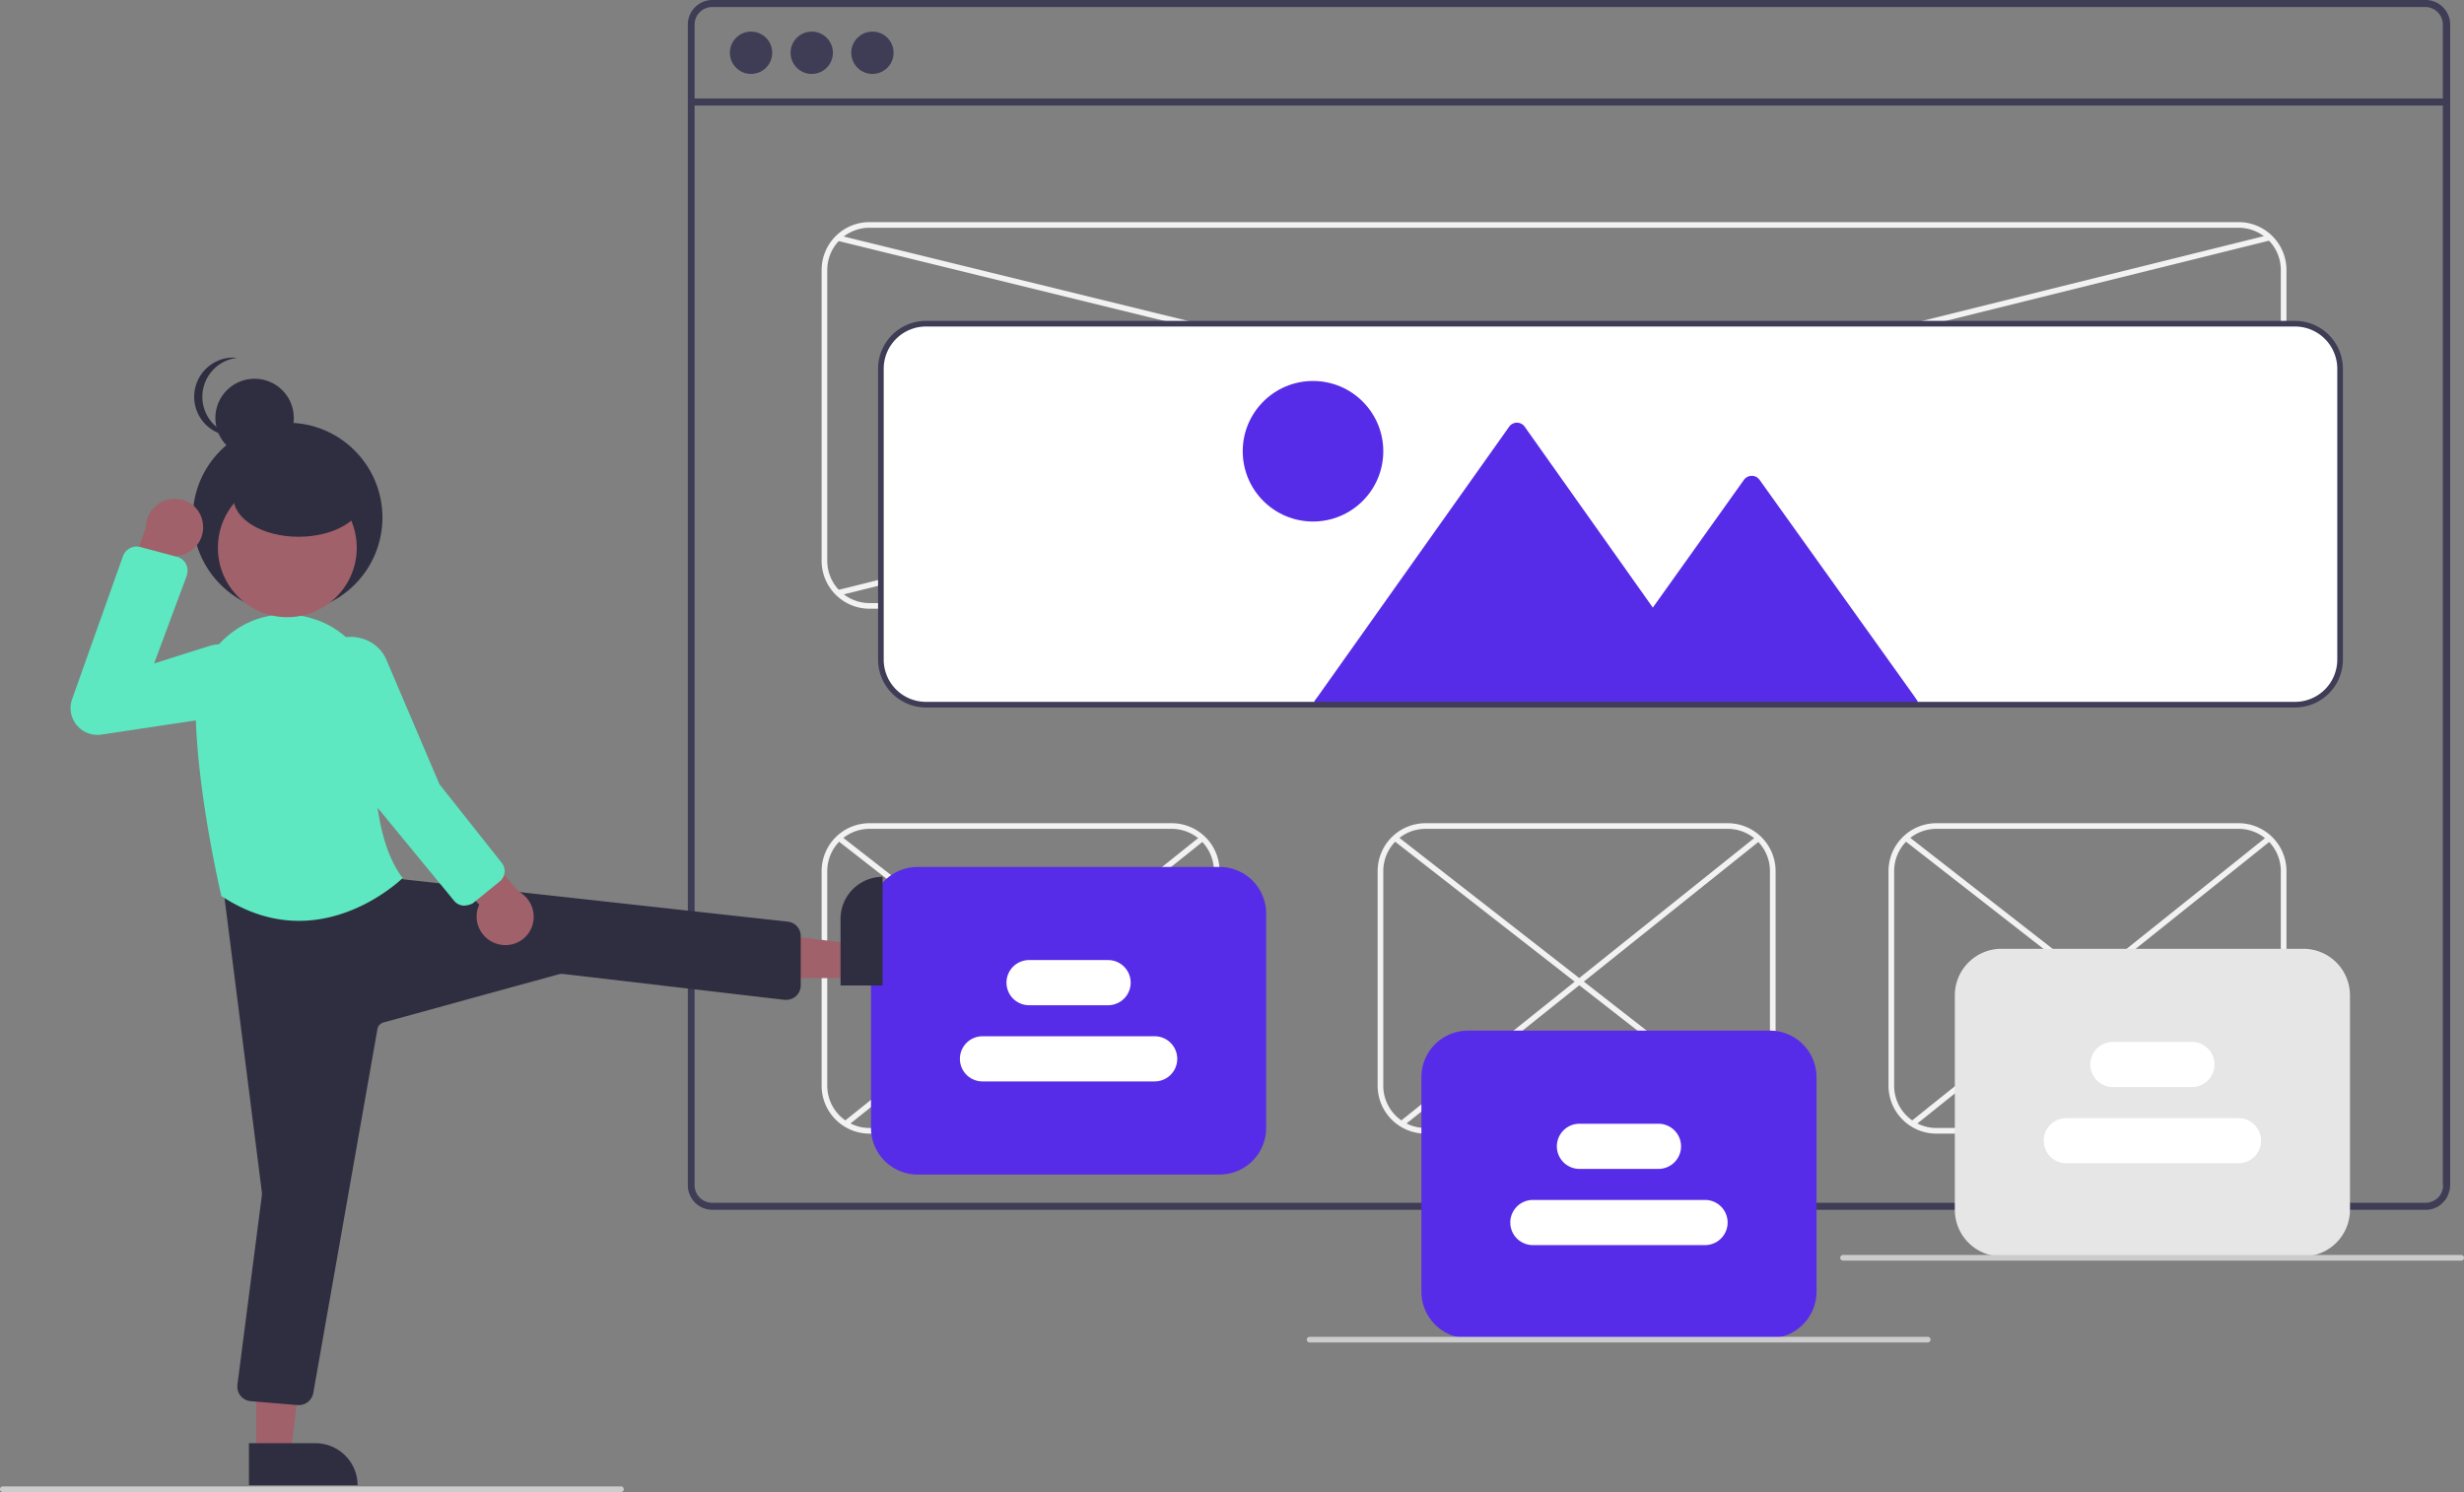 <?xml version="1.0" encoding="utf-8"?>
<svg id="landing_page" xmlns="http://www.w3.org/2000/svg" width="873" height="528.7" viewBox="0 0 873 528.7">
  <rect x="0" y="0" width="873" height="528.7" fill="#808080" stroke="none"/>
  <path id="Tracé_13831" data-name="Tracé 13831" d="M859.4,0h-607a8.706,8.706,0,0,0-8.7,8.7V420a8.706,8.706,0,0,0,8.7,8.7h607a8.347,8.347,0,0,0,6.6-3.1c.1-.1.1-.2.2-.2a7.193,7.193,0,0,0,1.2-2.1,9.283,9.283,0,0,0,.7-3.3V8.7A8.706,8.706,0,0,0,859.4,0Zm6.2,420a6.742,6.742,0,0,1-1,3.4,6.111,6.111,0,0,1-2.4,2.1,5.918,5.918,0,0,1-2.9.7h-607a6.231,6.231,0,0,1-6.2-6.2V8.7a6.231,6.231,0,0,1,6.2-6.2h607a6.231,6.231,0,0,1,6.2,6.2V420Z" fill="#3f3d56"/>
  <rect id="Rectangle_3162" data-name="Rectangle 3162" width="622" height="2.5" transform="translate(244.9 34.9)" fill="#3f3d56"/>
  <circle id="Ellipse_1985" data-name="Ellipse 1985" cx="7.5" cy="7.5" r="7.5" transform="translate(258.6 11.2)" fill="#3f3d56"/>
  <circle id="Ellipse_1986" data-name="Ellipse 1986" cx="7.5" cy="7.5" r="7.5" transform="translate(280.1 11.2)" fill="#3f3d56"/>
  <circle id="Ellipse_1987" data-name="Ellipse 1987" cx="7.5" cy="7.5" r="7.5" transform="translate(301.6 11.2)" fill="#3f3d56"/>
  <path id="Tracé_13832" data-name="Tracé 13832" d="M793.1,215.7h-485a16.986,16.986,0,0,1-17-17V95.7a16.986,16.986,0,0,1,17-17h485a16.986,16.986,0,0,1,17,17v103A16.986,16.986,0,0,1,793.1,215.7Zm-485-135a14.98,14.98,0,0,0-15,15v103a14.98,14.98,0,0,0,15,15h485a14.98,14.98,0,0,0,15-15V95.7a14.98,14.98,0,0,0-15-15Z" fill="#f2f2f2"/>
  <path id="Tracé_13833" data-name="Tracé 13833" d="M415.1,401.7h-107a16.986,16.986,0,0,1-17-17v-76a16.986,16.986,0,0,1,17-17h107a16.986,16.986,0,0,1,17,17v76A16.986,16.986,0,0,1,415.1,401.7Zm-107-108a14.98,14.98,0,0,0-15,15v76a14.98,14.98,0,0,0,15,15h107a14.98,14.98,0,0,0,15-15v-76a14.98,14.98,0,0,0-15-15Z" fill="#f2f2f2"/>
  <path id="Tracé_13834" data-name="Tracé 13834" d="M793.1,401.7h-107a16.986,16.986,0,0,1-17-17v-76a16.986,16.986,0,0,1,17-17h107a16.986,16.986,0,0,1,17,17v76A16.986,16.986,0,0,1,793.1,401.7Zm-107-108a14.98,14.98,0,0,0-15,15v76a14.98,14.98,0,0,0,15,15h107a14.98,14.98,0,0,0,15-15v-76a14.98,14.98,0,0,0-15-15Z" fill="#f2f2f2"/>
  <path id="Tracé_13835" data-name="Tracé 13835" d="M612.1,401.7h-107a16.986,16.986,0,0,1-17-17v-76a16.986,16.986,0,0,1,17-17h107a16.986,16.986,0,0,1,17,17v76A16.986,16.986,0,0,1,612.1,401.7Zm-107-108a14.98,14.98,0,0,0-15,15v76a14.98,14.98,0,0,0,15,15h107a14.98,14.98,0,0,0,15-15v-76a14.98,14.98,0,0,0-15-15Z" fill="#f2f2f2"/>
  <rect id="Rectangle_3163" data-name="Rectangle 3163" width="2" height="527.4" transform="matrix(0.238, -0.971, 0.971, 0.238, 296.608, 85.307)" fill="#f2f2f2"/>
  <rect id="Rectangle_3164" data-name="Rectangle 3164" width="522.9" height="2" transform="matrix(0.971, -0.241, 0.241, 0.971, 296.654, 209.116)" fill="#f2f2f2"/>
  <path id="Tracé_13836" data-name="Tracé 13836" d="M813.1,250.2h-485a16.516,16.516,0,0,1-16.5-16.5v-103a16.516,16.516,0,0,1,16.5-16.5h485a16.516,16.516,0,0,1,16.5,16.5v103A16.516,16.516,0,0,1,813.1,250.2Z" fill="#fff"/>
  <rect id="Rectangle_3165" data-name="Rectangle 3165" width="2" height="162.5" transform="matrix(0.615, -0.789, 0.789, 0.615, 493.653, 297.76)" fill="#f2f2f2"/>
  <rect id="Rectangle_3166" data-name="Rectangle 3166" width="162" height="2" transform="translate(495.959 397.433) rotate(-38.667)" fill="#f2f2f2"/>
  <rect id="Rectangle_3167" data-name="Rectangle 3167" width="2" height="162.5" transform="matrix(0.615, -0.789, 0.789, 0.615, 296.641, 297.762)" fill="#f2f2f2"/>
  <rect id="Rectangle_3168" data-name="Rectangle 3168" width="162" height="2" transform="translate(298.955 397.435) rotate(-38.667)" fill="#f2f2f2"/>
  <rect id="Rectangle_3169" data-name="Rectangle 3169" width="2" height="162.5" transform="matrix(0.615, -0.789, 0.789, 0.615, 674.663, 297.758)" fill="#f2f2f2"/>
  <rect id="Rectangle_3170" data-name="Rectangle 3170" width="162" height="2" transform="translate(676.962 397.431) rotate(-38.667)" fill="#f2f2f2"/>
  <path id="Tracé_13837" data-name="Tracé 13837" d="M627.1,474.2h-107a16.516,16.516,0,0,1-16.5-16.5v-76a16.516,16.516,0,0,1,16.5-16.5h107a16.516,16.516,0,0,1,16.5,16.5v76A16.516,16.516,0,0,1,627.1,474.2Z" fill="#572ce8"/>
  <path id="Tracé_13838" data-name="Tracé 13838" d="M683,475.7H464a1,1,0,0,1,0-2H683a1,1,0,0,1,0,2Z" fill="#ccc"/>
  <path id="Tracé_13839" data-name="Tracé 13839" d="M220,528.7H1a1,1,0,0,1,0-2H220a.945.945,0,0,1,1,1A1,1,0,0,1,220,528.7Z" fill="#ccc"/>
  <path id="Tracé_13840" data-name="Tracé 13840" d="M587.6,414.2h-28a8,8,0,0,1,0-16h28a8,8,0,0,1,0,16Z" fill="#fff"/>
  <path id="Tracé_13841" data-name="Tracé 13841" d="M604.1,441.2h-61a8,8,0,0,1,0-16h61a8,8,0,0,1,0,16Z" fill="#fff"/>
  <path id="Tracé_13842" data-name="Tracé 13842" d="M432.1,416.2h-107a16.516,16.516,0,0,1-16.5-16.5v-76a16.516,16.516,0,0,1,16.5-16.5h107a16.516,16.516,0,0,1,16.5,16.5v76A16.516,16.516,0,0,1,432.1,416.2Z" fill="#572ce8"/>
  <path id="Tracé_13843" data-name="Tracé 13843" d="M392.6,356.2h-28a8,8,0,0,1,0-16h28a8,8,0,0,1,0,16Z" fill="#fff"/>
  <path id="Tracé_13844" data-name="Tracé 13844" d="M409.1,383.2h-61a8,8,0,0,1,0-16h61a8,8,0,0,1,0,16Z" fill="#fff"/>
  <path id="Tracé_13845" data-name="Tracé 13845" d="M816.1,445.2h-107a16.516,16.516,0,0,1-16.5-16.5v-76a16.516,16.516,0,0,1,16.5-16.5h107a16.516,16.516,0,0,1,16.5,16.5v76A16.516,16.516,0,0,1,816.1,445.2Z" fill="#e6e6e6"/>
  <path id="Tracé_13846" data-name="Tracé 13846" d="M776.6,385.2h-28a8,8,0,0,1,0-16h28a8,8,0,0,1,0,16Z" fill="#fff"/>
  <path id="Tracé_13847" data-name="Tracé 13847" d="M793.1,412.2h-61a8,8,0,0,1,0-16h61a8,8,0,0,1,0,16Z" fill="#fff"/>
  <path id="Tracé_13848" data-name="Tracé 13848" d="M301.3,346.6V334.3l-47.2-5.8v18.1Z" fill="#a0616a"/>
  <path id="Tracé_13849" data-name="Tracé 13849" d="M312.7,310.7v38.5H297.8V325.6a14.937,14.937,0,0,1,14.9-14.9Z" fill="#2f2e41"/>
  <path id="Tracé_13850" data-name="Tracé 13850" d="M90.8,514.9H103l5.8-47.3h-18Z" fill="#a0616a"/>
  <path id="Tracé_13851" data-name="Tracé 13851" d="M126.7,526.3H88.2V511.4h23.6a14.937,14.937,0,0,1,14.9,14.9Z" fill="#2f2e41"/>
  <path id="Tracé_13852" data-name="Tracé 13852" d="M105.9,497.9h-.4l-16.7-1.4a5.139,5.139,0,0,1-4.7-5.5v-.2l8.7-67.4v-.8L79,313.9a5.023,5.023,0,0,1,4.5-5.7h.6l48.7-.7h.8l9.4,4.1,136.2,15a5.093,5.093,0,0,1,4.5,5.1v17.5a5.121,5.121,0,0,1-5.1,5.1H278l-78.7-9.2a4.868,4.868,0,0,0-1.2.1l-62.2,17.1a3,3,0,0,0-2.2,2.5L111,493.6A5.234,5.234,0,0,1,105.9,497.9Z" fill="#2f2e41"/>
  <circle id="Ellipse_1988" data-name="Ellipse 1988" cx="33.6" cy="33.6" r="33.6" transform="translate(68.3 149.8)" fill="#2f2e41"/>
  <circle id="Ellipse_1989" data-name="Ellipse 1989" cx="13.9" cy="13.9" r="13.9" transform="translate(76.3 134.2)" fill="#2f2e41"/>
  <path id="Tracé_13853" data-name="Tracé 13853" d="M71.7,140.6a13.875,13.875,0,0,1,12.4-13.8c-.5,0-1-.1-1.4-.1a13.9,13.9,0,1,0,0,27.8,6.149,6.149,0,0,0,1.4-.1A13.867,13.867,0,0,1,71.7,140.6Z" fill="#2f2e41"/>
  <path id="Tracé_13854" data-name="Tracé 13854" d="M105.9,326.3c-8.3,0-17.6-2.3-27.3-8.7l-.2-.1v-.2c-.1-.4-9-38-9.1-67.1a32.088,32.088,0,0,1,13.2-26.3,31.27,31.27,0,0,1,28.2-4.7h0c.6.2,1.3.4,1.9.6a32.01,32.01,0,0,1,20.7,32.8c-1.3,15.4-1.8,43.4,9.1,58.2l.3.3-.3.3C142,311.7,126.9,326.3,105.9,326.3Z" fill="#5de8c1"/>
  <circle id="Ellipse_1990" data-name="Ellipse 1990" cx="24.6" cy="24.6" r="24.6" transform="translate(77.2 169.5)" fill="#a0616a"/>
  <path id="Tracé_13855" data-name="Tracé 13855" d="M71.7,184.5a10.161,10.161,0,0,1-7.4,12.2l-1.8.3L53,231.5l-12.2-14,10.9-30.6a10.072,10.072,0,0,1,10.1-10.1A9.81,9.81,0,0,1,71.7,184.5Z" fill="#a0616a"/>
  <path id="Tracé_13856" data-name="Tracé 13856" d="M34.5,260.4a9.518,9.518,0,0,1-9.5-9.6,9.058,9.058,0,0,1,.6-3.2l18-50.6a5.171,5.171,0,0,1,6-3.2l13.1,3.5a5.025,5.025,0,0,1,3.6,6.1c0,.2-.1.3-.1.5L54.6,235.1l19.6-6.2a12.745,12.745,0,0,1,7.7,24.3,11.7,11.7,0,0,1-2,.5l-44,6.6A6.151,6.151,0,0,1,34.5,260.4Z" fill="#5de8c1"/>
  <ellipse id="Ellipse_1991" data-name="Ellipse 1991" cx="23.1" cy="13.9" rx="23.1" ry="13.9" transform="translate(82.7 162.4)" fill="#2f2e41"/>
  <path id="Tracé_13857" data-name="Tracé 13857" d="M176.3,334.5a10.092,10.092,0,0,1-7.1-12.3c.2-.6.4-1.1.6-1.7l-25.5-25,18.2-3.9L183.9,316a10.148,10.148,0,0,1,3.9,13.8A9.989,9.989,0,0,1,176.3,334.5Z" fill="#a0616a"/>
  <path id="Tracé_13858" data-name="Tracé 13858" d="M164.5,320.9a4.6,4.6,0,0,1-3.6-1.7l-27.8-33.8-21.8-41.8a13.655,13.655,0,0,1,2.1-12.5,13.32,13.32,0,0,1,11-5.4,11.236,11.236,0,0,1,3.2.4,13.346,13.346,0,0,1,9.6,8.4l18.5,43.4,22.1,27.9a4.7,4.7,0,0,1-.7,6.5l-9.6,7.8A7.414,7.414,0,0,1,164.5,320.9Z" fill="#5de8c1"/>
  <path id="Tracé_13859" data-name="Tracé 13859" d="M872,446.7H653a1,1,0,0,1,0-2H872a1,1,0,0,1,0,2Z" fill="#ccc"/>
  <path id="Tracé_13860" data-name="Tracé 13860" d="M679.4,248.4v1.3H465.7v-1.3l1.2-1.6,67.8-95.6a3.374,3.374,0,0,1,4.7-.8,3.044,3.044,0,0,1,.8.8l45.4,64.1L617.9,170a3.467,3.467,0,0,1,4.7-.8,6.034,6.034,0,0,1,.8.8l54.9,76.8Z" fill="#572ce8"/>
  <circle id="Ellipse_1992" data-name="Ellipse 1992" cx="24.9" cy="24.9" r="24.9" transform="translate(440.3 135)" fill="#572ce8"/>
  <path id="Tracé_13861" data-name="Tracé 13861" d="M813.1,250.7h-485a16.986,16.986,0,0,1-17-17v-103a16.986,16.986,0,0,1,17-17h485a16.986,16.986,0,0,1,17,17v103A16.986,16.986,0,0,1,813.1,250.7Zm-485-135a14.98,14.98,0,0,0-15,15v103a14.98,14.98,0,0,0,15,15h485a14.98,14.98,0,0,0,15-15v-103a14.98,14.98,0,0,0-15-15Z" fill="#3f3d56"/>
</svg>
